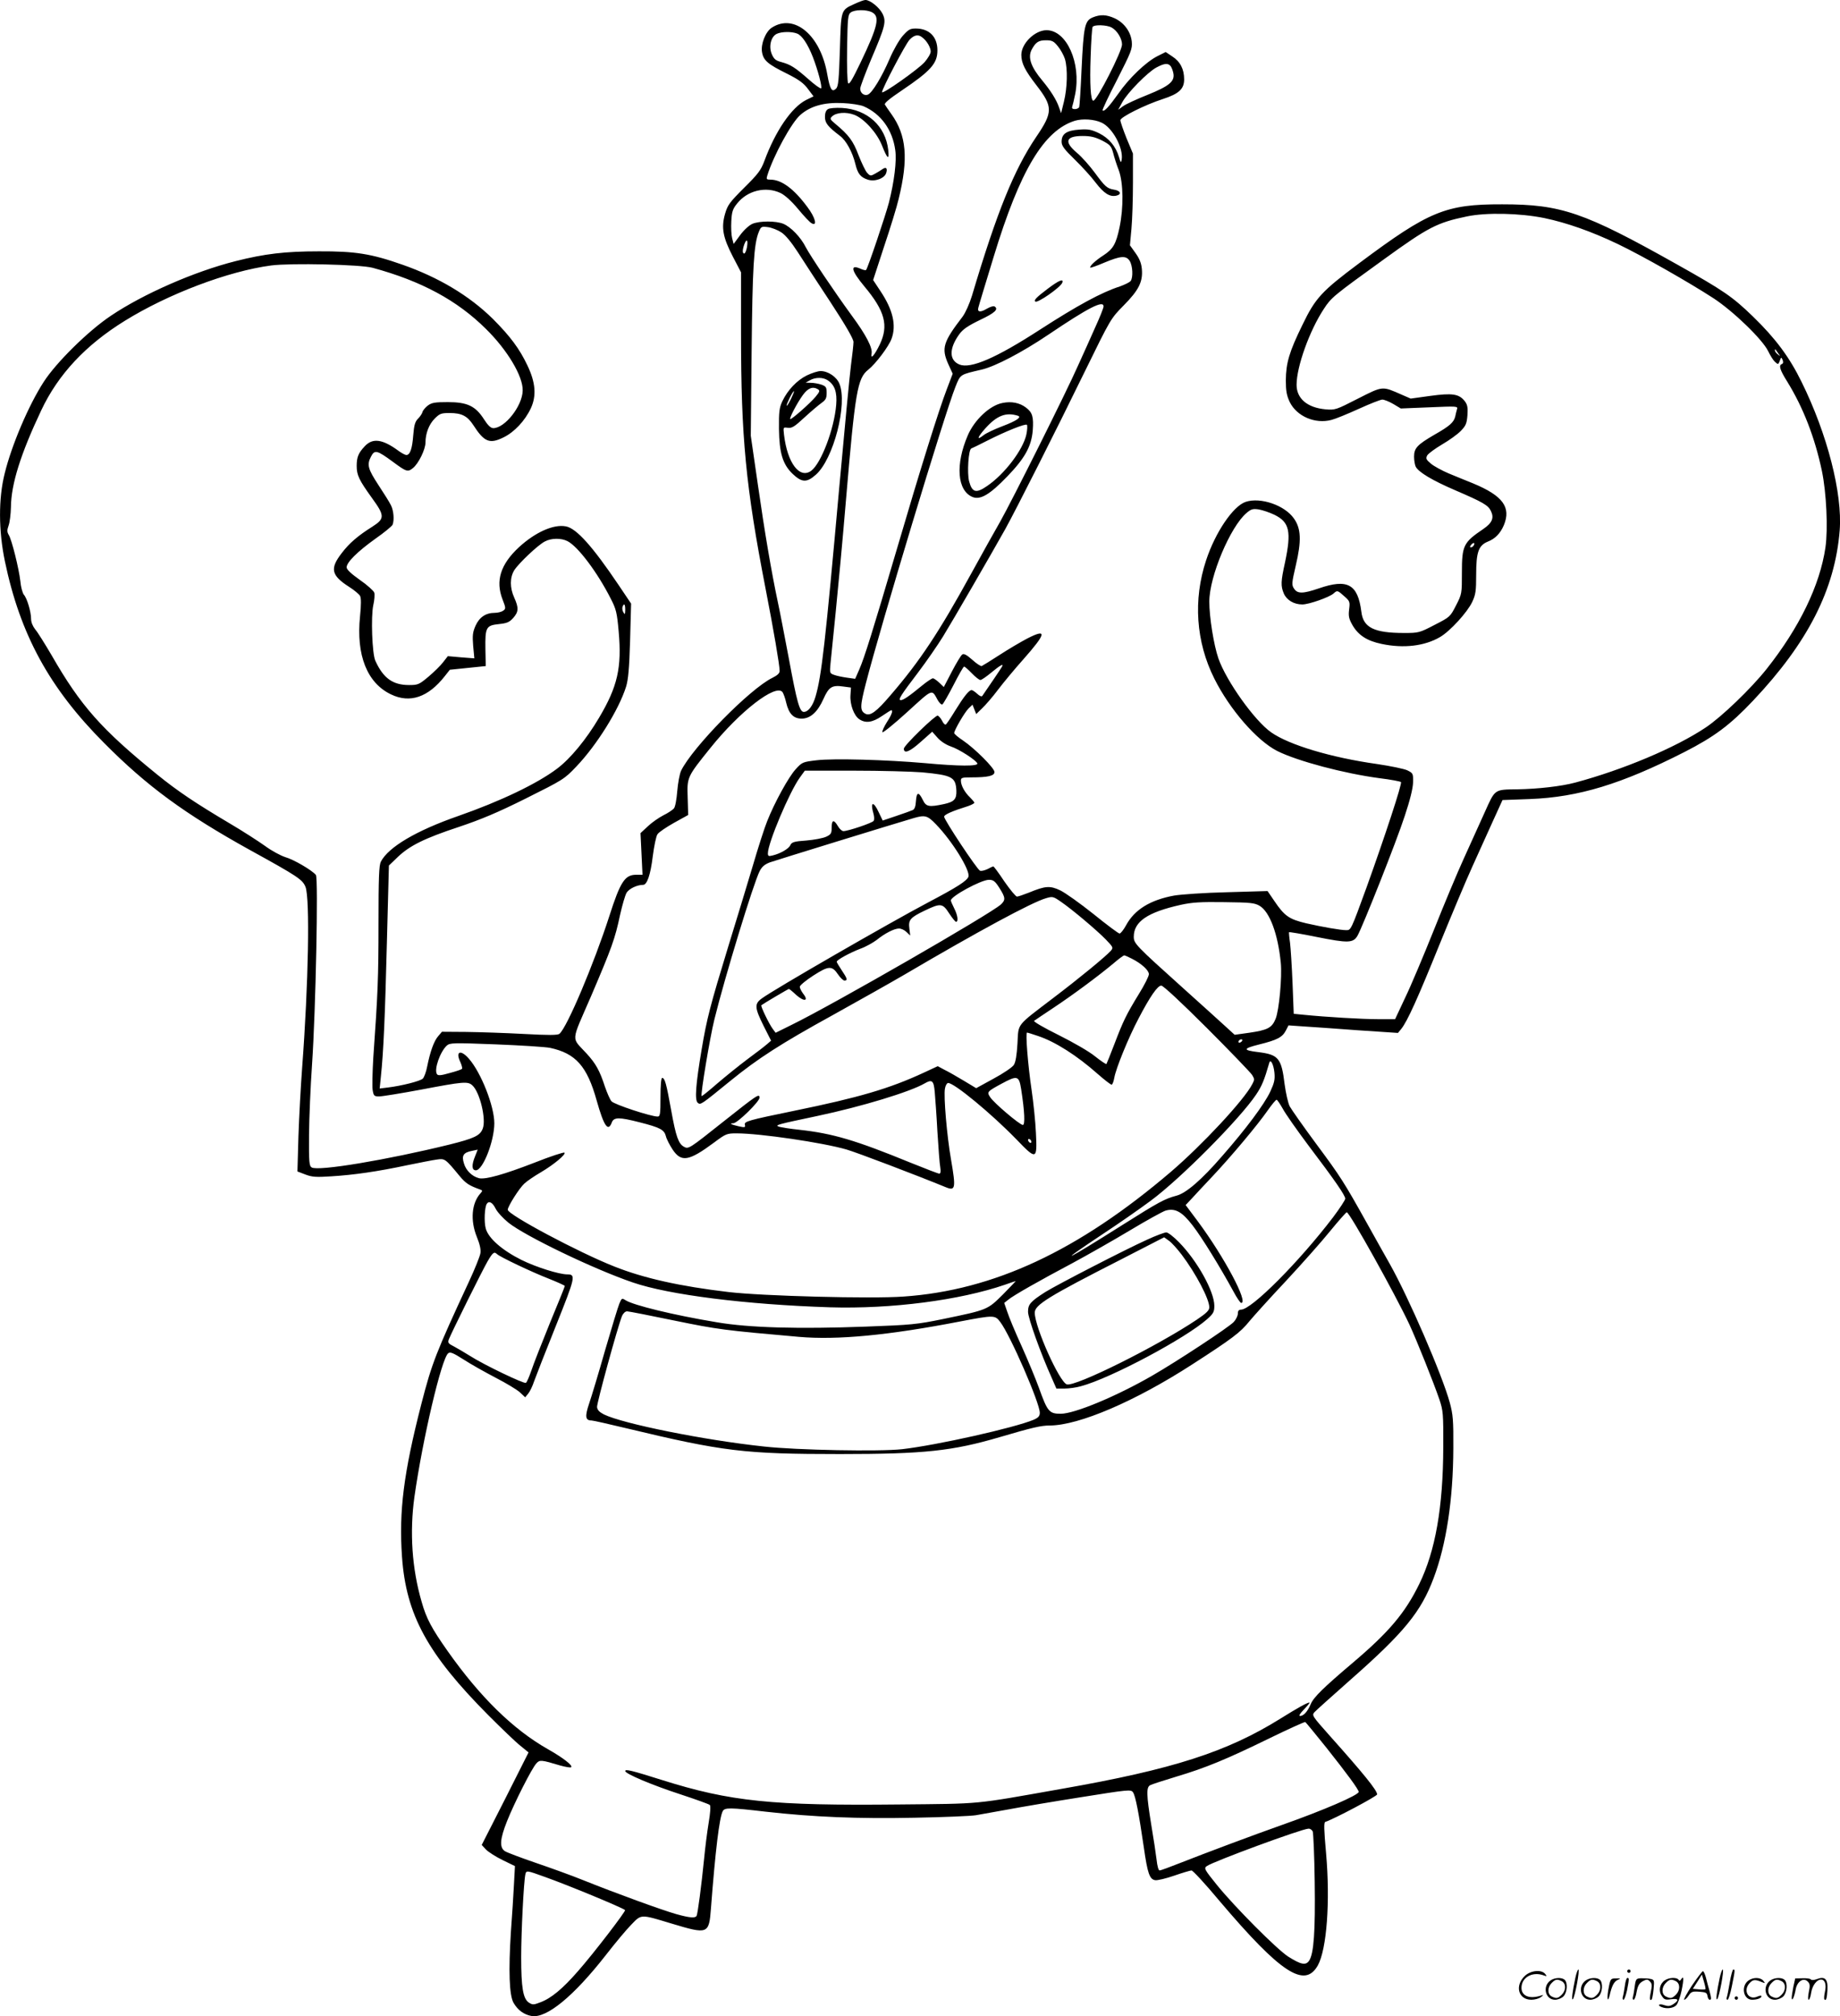 <?xml version="1.0" encoding="UTF-8"?>
<svg xmlns="http://www.w3.org/2000/svg" version="1.0" viewBox="0 0 1096.301 1200.752" preserveAspectRatio="xMidYMid meet">
  <g transform="translate(-0.479,1200.99) scale(0.1,-0.1)" fill="#000000" stroke="none">
    <path d="M5095 11986 c-81 -37 -79 -32 -86 -273 -6 -179 -9 -218 -23 -231 -24 -24 -36 -5 -52 84 -40 235 -197 366 -331 279 -37 -24 -66 -98 -58 -145 8 -50 34 -72 147 -128 72 -36 101 -57 126 -91 l34 -45 -45 -22 c-86 -44 -182 -184 -248 -363 -21 -56 -38 -78 -121 -160 -86 -86 -98 -102 -113 -154 -24 -83 -13 -141 46 -255 l49 -94 0 -367 c0 -615 28 -909 146 -1516 48 -246 84 -457 84 -491 0 -14 -13 -26 -43 -41 -134 -65 -476 -414 -544 -553 -9 -19 -19 -74 -23 -122 -4 -50 -12 -94 -20 -103 -8 -9 -36 -28 -63 -41 -27 -14 -69 -43 -93 -66 l-43 -40 6 -124 6 -124 -38 0 c-67 0 -94 -41 -160 -247 -91 -282 -252 -664 -297 -700 -10 -9 -65 -9 -213 -1 -110 6 -264 11 -343 12 l-144 1 -23 -27 c-25 -29 -47 -91 -65 -180 -6 -32 -18 -64 -26 -72 -15 -15 -126 -43 -208 -53 l-49 -6 7 69 c16 150 25 363 36 801 l12 458 52 50 c71 68 159 112 365 180 131 44 230 85 400 170 222 111 228 114 301 191 121 127 252 337 295 474 13 42 19 108 24 275 l6 220 -74 110 c-155 230 -252 339 -315 350 -73 14 -182 -35 -279 -124 -110 -102 -141 -200 -98 -311 20 -51 20 -56 4 -67 -9 -7 -32 -13 -50 -13 -54 0 -92 -26 -115 -77 -17 -39 -19 -58 -14 -120 l7 -74 -79 6 -79 7 -28 -36 c-15 -20 -55 -59 -87 -86 -56 -47 -63 -50 -116 -50 -97 0 -154 41 -201 145 -19 42 -27 263 -12 331 7 30 9 63 6 74 -4 11 -42 46 -86 76 -52 37 -79 62 -79 75 0 30 66 95 171 170 53 37 99 75 103 84 11 29 6 85 -10 116 -8 17 -42 71 -75 121 -62 95 -69 120 -44 168 22 43 36 39 130 -30 81 -60 89 -63 120 -38 33 26 75 111 75 153 0 54 21 108 55 142 30 30 39 33 89 33 71 0 105 -17 141 -72 65 -101 97 -114 180 -73 64 31 128 99 163 174 34 74 28 153 -21 255 -47 99 -102 173 -206 277 -139 137 -322 247 -540 323 -185 65 -281 80 -496 79 -203 0 -325 -15 -495 -58 -247 -62 -552 -196 -745 -326 -136 -91 -327 -280 -400 -394 -90 -139 -191 -377 -232 -544 -38 -150 -37 -341 1 -524 91 -436 265 -755 591 -1082 257 -259 482 -423 868 -637 285 -157 314 -176 332 -220 27 -69 18 -575 -20 -1078 -8 -107 -18 -290 -22 -406 l-6 -211 47 -18 c39 -15 64 -17 154 -11 134 8 278 29 452 66 74 15 154 31 178 34 48 7 50 5 136 -99 36 -43 56 -56 120 -79 17 -6 17 -8 3 -24 -52 -58 -61 -160 -21 -259 18 -44 25 -76 21 -98 -3 -18 -33 -93 -67 -166 -199 -428 -222 -488 -285 -732 -105 -409 -134 -637 -115 -908 24 -346 152 -580 515 -945 77 -77 162 -159 190 -181 l49 -40 -139 -276 -140 -275 25 -27 c13 -14 58 -43 99 -63 l74 -36 -6 -111 c-3 -60 -11 -186 -18 -279 -15 -233 -10 -381 16 -425 26 -44 62 -70 108 -78 89 -14 249 117 440 361 56 72 125 155 154 184 60 62 53 62 238 6 220 -66 224 -64 236 92 26 341 50 539 70 577 12 22 41 22 256 -3 284 -32 550 -43 888 -36 171 3 335 10 365 15 30 5 116 21 190 34 74 14 269 47 434 73 282 45 299 47 311 30 15 -19 35 -124 65 -329 22 -154 34 -190 68 -195 13 -2 64 10 113 27 49 17 96 31 103 31 8 0 84 -82 168 -183 364 -429 507 -522 585 -382 53 97 74 380 49 665 -13 144 -14 186 -5 189 52 17 309 153 309 164 0 24 -82 125 -284 351 -103 116 -106 120 -89 139 10 11 104 95 209 188 325 286 425 408 501 611 75 199 116 467 117 773 1 167 -2 200 -21 271 -46 167 -244 624 -357 825 -29 52 -90 159 -134 239 -140 251 -160 282 -304 476 -77 104 -148 205 -159 225 -10 20 -23 79 -30 130 -19 157 -36 178 -159 193 -91 11 -90 21 6 45 109 27 139 43 160 83 l16 31 86 -6 c48 -3 195 -13 326 -23 l240 -16 19 23 c37 45 100 186 228 502 71 174 159 384 196 465 37 81 92 203 123 272 l57 125 164 6 c288 11 545 89 920 280 178 91 271 160 409 306 326 345 488 662 516 1014 17 219 -73 572 -227 884 -73 149 -156 260 -290 390 -122 118 -174 154 -454 311 -552 310 -688 357 -1040 357 -337 1 -437 -41 -851 -350 -225 -168 -262 -208 -339 -368 -79 -161 -98 -227 -99 -330 0 -64 5 -90 23 -129 42 -86 152 -133 249 -107 24 6 97 36 163 66 66 30 129 55 140 55 11 0 41 -12 65 -26 l45 -27 171 7 c162 7 170 7 164 -11 -3 -10 -8 -30 -11 -45 -9 -34 -33 -56 -125 -108 -101 -59 -120 -79 -120 -130 0 -23 5 -50 10 -60 18 -33 98 -81 235 -140 165 -71 197 -89 213 -124 20 -41 7 -71 -46 -107 -118 -80 -127 -98 -127 -260 0 -124 0 -127 -35 -195 -35 -68 -36 -69 -128 -116 -90 -47 -95 -48 -182 -48 -178 0 -243 32 -254 126 -21 165 -82 199 -255 139 -94 -32 -126 -32 -146 -1 -15 22 -14 33 10 137 35 148 32 221 -11 281 -55 79 -199 128 -287 99 -75 -25 -181 -181 -236 -348 -78 -235 -61 -486 49 -705 92 -184 253 -369 375 -431 120 -60 398 -134 610 -162 66 -8 123 -19 127 -23 8 -8 -95 -321 -205 -627 -92 -252 -93 -255 -120 -255 -35 0 -143 19 -240 41 -101 24 -129 43 -189 132 l-41 60 -241 -7 c-133 -3 -275 -13 -316 -20 -142 -26 -236 -84 -286 -177 -15 -27 -32 -49 -39 -49 -6 0 -76 52 -155 116 -80 64 -169 127 -198 141 -61 29 -89 27 -186 -13 -33 -13 -65 -24 -72 -24 -7 0 -41 41 -75 90 -33 50 -63 90 -66 90 -2 0 -18 -7 -34 -16 -17 -8 -37 -13 -45 -10 -17 6 -214 303 -214 322 0 12 47 33 143 63 20 7 37 16 37 20 0 4 -12 18 -26 32 -31 29 -54 71 -54 99 0 18 6 20 63 20 98 0 137 9 137 32 0 23 -117 140 -188 188 -29 19 -52 39 -52 44 0 17 63 125 86 147 l23 22 11 -28 11 -28 35 34 c20 19 63 68 95 111 32 42 99 123 150 180 138 156 144 186 26 126 -40 -21 -115 -65 -167 -99 -52 -34 -100 -63 -106 -66 -6 -2 -32 15 -57 38 -35 31 -51 38 -60 30 -7 -5 -35 -51 -61 -101 l-48 -92 -27 26 c-15 14 -32 26 -38 26 -6 0 -35 -19 -63 -42 -79 -65 -113 -88 -128 -88 -19 0 -2 27 103 165 50 66 117 163 149 215 56 91 282 481 371 640 62 112 301 584 474 939 153 312 153 313 231 392 90 91 115 141 108 217 -3 35 -15 63 -38 95 l-33 46 9 98 c5 54 9 177 9 273 l0 175 -38 91 c-20 50 -37 99 -37 108 0 18 145 91 253 126 96 31 127 60 127 117 0 61 -23 106 -71 137 l-39 26 -50 -25 c-67 -34 -169 -131 -233 -224 -55 -77 -83 -108 -93 -99 -3 3 36 86 87 184 84 166 91 182 87 226 -6 59 -46 113 -102 139 -49 22 -85 24 -131 5 -47 -20 -54 -52 -66 -306 -5 -118 -12 -221 -14 -227 -2 -7 -14 -13 -26 -13 -14 0 -19 5 -16 14 3 8 11 42 18 76 36 185 -51 380 -171 380 -69 0 -150 -79 -150 -147 0 -50 22 -93 90 -181 99 -128 99 -160 -1 -307 -132 -195 -234 -446 -383 -946 -15 -49 -39 -102 -56 -125 -116 -151 -127 -188 -86 -281 l27 -59 -35 -92 c-47 -122 -159 -480 -296 -947 -146 -496 -195 -652 -225 -721 l-25 -57 -50 7 c-28 4 -62 11 -77 17 -25 9 -25 12 -20 67 3 31 17 170 31 307 14 138 42 437 61 665 55 648 68 727 133 778 45 36 122 138 139 185 29 80 8 171 -65 281 l-45 68 66 202 c37 110 76 237 86 281 59 240 47 379 -43 505 -18 25 -35 50 -39 57 -5 8 29 36 99 83 175 118 214 162 214 240 0 81 -49 130 -129 130 -34 0 -44 -6 -78 -44 -21 -24 -56 -85 -78 -137 -46 -107 -104 -203 -130 -213 -22 -8 -45 10 -45 36 0 11 29 88 64 172 86 201 92 227 69 274 -19 38 -74 82 -102 82 -9 0 -38 -11 -66 -24z m105 -49 c49 -25 36 -83 -68 -300 -49 -102 -68 -134 -74 -122 -5 8 -8 103 -6 211 3 180 5 197 22 210 24 17 92 18 126 1z m1428 -91 c33 -18 62 -66 62 -101 0 -41 -150 -335 -171 -335 -16 0 -22 100 -16 262 3 92 8 172 12 178 9 14 85 12 113 -4z m-1874 -36 c29 -11 63 -61 94 -140 29 -75 57 -179 49 -186 -3 -4 -37 20 -74 53 -83 73 -108 88 -162 103 -35 9 -45 18 -58 48 -19 45 -5 103 29 120 29 14 89 15 122 2z m746 -23 c27 -20 50 -60 50 -84 0 -13 -17 -41 -37 -64 -40 -44 -253 -194 -253 -178 0 20 140 287 164 312 27 29 52 34 76 14z m808 -53 c16 -19 35 -54 42 -76 17 -59 14 -171 -6 -253 l-17 -69 -13 36 c-15 44 -50 99 -98 157 -69 82 -88 138 -65 184 24 45 41 57 85 57 37 0 47 -5 72 -36z m671 -117 c6 -8 14 -27 17 -44 9 -48 -25 -76 -154 -128 -63 -25 -128 -55 -145 -67 l-30 -22 24 44 c31 58 153 181 204 208 47 25 68 27 84 9z m-1829 -240 c104 -45 173 -141 189 -262 9 -64 -6 -186 -38 -312 -21 -79 -126 -391 -136 -401 -3 -3 -16 0 -30 6 -68 31 -60 -8 20 -104 123 -147 145 -233 92 -345 -32 -66 -57 -94 -49 -54 6 34 -33 110 -118 225 -105 144 -246 354 -274 407 -30 60 -89 121 -134 140 -45 18 -140 18 -184 0 -20 -9 -50 -36 -73 -67 l-39 -53 -9 34 c-5 19 -7 64 -5 101 3 56 8 73 34 105 62 79 172 105 260 63 26 -13 65 -48 104 -95 34 -41 70 -80 81 -85 35 -20 22 34 -25 96 -81 110 -155 164 -221 164 -23 0 -25 3 -19 23 36 118 145 318 198 363 61 53 142 75 251 70 50 -2 106 -11 125 -19z m1417 -97 c66 -29 132 -152 121 -221 -4 -21 -6 -19 -16 15 -19 64 -60 113 -118 142 -46 22 -64 26 -118 22 -76 -5 -106 -25 -106 -72 0 -24 14 -44 78 -106 42 -41 99 -103 125 -138 50 -65 85 -87 125 -77 31 8 23 29 -14 35 -43 7 -55 18 -116 101 -31 42 -79 96 -107 119 -78 66 -66 100 34 100 47 0 74 -6 116 -27 48 -25 55 -33 66 -73 6 -25 21 -72 34 -105 27 -75 29 -221 4 -340 -21 -99 -38 -128 -96 -166 -47 -30 -85 -66 -78 -73 2 -2 40 11 84 30 96 40 129 43 150 11 19 -29 22 -101 6 -121 -7 -8 -36 -22 -64 -32 -109 -35 -254 -114 -477 -258 -261 -169 -412 -234 -479 -207 -62 26 -62 95 -1 180 23 31 51 50 125 86 89 42 111 64 85 80 -6 4 -27 -3 -46 -14 -38 -23 -58 -20 -50 7 2 10 43 145 91 302 157 516 300 754 485 811 45 13 114 9 157 -11z m2640 -569 c133 -28 279 -79 438 -155 148 -71 422 -227 570 -323 120 -79 292 -246 325 -315 12 -25 30 -54 40 -63 19 -17 20 -17 29 6 8 23 9 23 17 5 5 -13 3 -21 -4 -24 -21 -7 -13 -34 32 -106 95 -154 164 -332 206 -531 27 -130 37 -345 21 -456 -33 -225 -155 -477 -351 -724 -93 -117 -270 -287 -364 -349 -180 -120 -492 -251 -776 -327 -82 -22 -221 -38 -345 -40 -139 -2 -131 3 -195 -139 -31 -69 -87 -192 -124 -274 -38 -83 -118 -274 -178 -425 -61 -152 -137 -333 -171 -403 l-60 -128 -101 0 c-97 0 -313 13 -442 26 l-61 6 -7 182 c-4 99 -11 208 -15 241 -5 33 -7 62 -6 63 2 2 75 -10 163 -28 190 -38 219 -37 245 7 31 55 233 563 282 715 31 93 48 162 49 198 1 53 0 55 -34 72 -19 9 -101 26 -183 38 -270 38 -521 113 -628 188 -99 69 -268 306 -315 441 -27 78 -54 244 -54 338 0 149 125 446 222 528 27 23 38 26 72 21 23 -4 65 -18 94 -32 90 -44 102 -99 63 -284 -25 -113 -26 -140 -7 -185 17 -39 60 -65 110 -65 40 0 161 43 186 65 22 20 24 20 64 -16 33 -29 35 -33 29 -79 -5 -41 -1 -56 21 -95 35 -59 86 -92 172 -110 132 -28 257 -13 349 41 60 35 162 147 191 208 21 44 24 66 24 163 0 135 14 174 69 197 44 17 75 49 96 98 44 107 -6 175 -181 248 -41 16 -107 44 -147 60 -40 17 -88 43 -106 58 -29 24 -32 31 -23 49 7 12 47 41 89 66 43 25 93 61 112 81 30 31 35 44 39 93 3 48 0 63 -17 85 -34 42 -73 48 -205 30 l-116 -16 -53 23 c-118 52 -111 53 -261 -23 -131 -67 -136 -69 -194 -64 -108 10 -172 64 -172 146 0 108 77 323 163 453 44 67 53 75 358 295 264 191 316 218 494 255 115 24 314 20 462 -10z m-4547 -85 c25 -16 60 -59 97 -116 32 -50 120 -185 196 -300 93 -142 137 -219 137 -237 0 -16 -7 -77 -15 -138 -8 -60 -39 -389 -70 -730 -83 -925 -105 -1120 -141 -1243 -16 -55 -43 -92 -70 -92 -25 0 -41 57 -89 317 -26 136 -55 289 -66 338 -37 174 -78 413 -119 700 l-42 290 5 500 c5 499 13 642 43 714 13 32 16 33 55 28 22 -3 58 -17 79 -31z m-205 -90 c-4 -20 -11 -36 -16 -36 -12 0 -11 23 1 56 14 36 23 24 15 -20z m-2230 -121 c291 -79 504 -194 676 -365 127 -125 221 -282 218 -367 -2 -91 -106 -223 -175 -223 -15 0 -32 16 -55 52 -51 80 -100 103 -216 103 -77 0 -96 -3 -120 -21 -15 -12 -29 -29 -31 -38 -2 -9 -14 -27 -26 -39 -18 -18 -24 -38 -29 -99 -6 -80 -19 -118 -41 -118 -7 0 -28 11 -47 25 -95 70 -154 78 -201 27 -38 -40 -48 -65 -48 -117 0 -55 14 -84 91 -191 77 -106 77 -123 2 -171 -86 -54 -137 -98 -182 -157 -72 -93 -63 -133 45 -202 30 -19 58 -43 64 -53 7 -13 7 -52 0 -121 -24 -232 42 -398 185 -466 113 -54 221 -17 320 109 l30 38 107 11 107 11 -2 101 c-2 130 4 141 80 149 48 5 63 11 86 37 32 36 33 60 6 120 -27 59 -27 120 0 164 27 42 141 150 182 171 39 21 98 21 135 2 63 -32 179 -187 258 -343 32 -62 37 -83 47 -195 19 -215 -6 -327 -117 -514 -75 -127 -170 -243 -250 -303 -118 -89 -337 -194 -589 -282 -250 -87 -416 -185 -461 -272 -11 -22 -14 -94 -14 -370 0 -323 -4 -416 -31 -797 -5 -84 -7 -171 -4 -192 6 -36 9 -39 39 -39 18 0 129 18 247 40 253 48 281 51 308 26 45 -40 84 -203 62 -258 -16 -42 -51 -58 -199 -95 -371 -91 -783 -160 -820 -136 -15 9 -17 32 -16 194 1 101 9 290 18 419 22 320 38 1110 23 1129 -23 28 -132 92 -182 106 -28 9 -82 38 -120 66 -39 28 -135 90 -215 137 -199 118 -307 190 -430 290 -331 269 -454 407 -628 710 -40 68 -83 137 -97 153 -15 19 -25 43 -25 63 0 42 -24 123 -43 144 -8 10 -18 46 -21 81 -9 77 -51 246 -69 275 -10 17 -11 28 -1 56 7 19 13 69 14 110 1 136 58 317 180 575 101 215 265 390 498 534 258 160 616 296 873 330 117 15 531 6 604 -14z m4355 -230 c0 -9 -22 -64 -49 -123 -26 -59 -72 -161 -102 -227 -69 -157 -392 -802 -464 -930 -32 -55 -109 -194 -173 -310 -192 -350 -306 -522 -480 -724 -85 -100 -122 -127 -151 -112 -33 18 -33 43 3 182 88 342 471 1610 533 1764 31 77 25 73 158 104 80 19 239 102 395 207 240 162 330 208 330 169z m4020 -280 c14 -19 14 -19 -2 -6 -10 7 -18 18 -18 24 0 6 1 8 3 6 1 -2 9 -13 17 -24z m-1815 -1144 c-3 -6 -11 -11 -17 -11 -6 0 -6 6 2 15 14 17 26 13 15 -4z m-5055 -383 c-1 -28 -2 -30 -11 -15 -6 10 -8 25 -5 33 9 24 16 16 16 -18z m2244 -340 c-6 -11 -86 -129 -116 -172 -4 -7 -16 -2 -31 12 -13 12 -28 22 -33 22 -16 0 -46 -38 -98 -122 -26 -43 -51 -80 -56 -83 -5 -3 -15 7 -22 22 -7 14 -19 28 -26 31 -14 4 -202 -178 -202 -197 0 -32 34 -19 99 39 l70 62 31 -35 c18 -21 50 -42 78 -52 52 -17 153 -83 160 -102 5 -17 -107 -17 -313 2 -227 20 -544 29 -645 17 -83 -10 -86 -11 -125 -54 -42 -46 -125 -197 -169 -308 -15 -36 -54 -157 -87 -270 -34 -113 -99 -329 -146 -480 -106 -347 -127 -426 -158 -612 -35 -207 -42 -300 -23 -316 17 -14 18 -13 195 131 162 132 300 221 609 391 153 85 347 194 429 242 439 258 758 430 841 454 40 12 44 11 89 -20 66 -45 211 -167 268 -225 45 -47 46 -49 30 -68 -33 -36 -186 -162 -343 -281 -224 -171 -206 -148 -213 -271 -4 -69 -11 -112 -22 -128 -8 -13 -62 -50 -120 -81 l-104 -57 -73 44 c-40 24 -92 54 -115 65 l-41 22 -84 -39 c-205 -95 -387 -148 -768 -226 -282 -58 -303 -64 -297 -85 4 -15 -1 -16 -37 -8 -45 10 -59 18 -32 18 24 0 156 129 156 152 0 27 -13 18 -215 -142 -204 -162 -208 -165 -235 -150 -33 18 -48 61 -76 216 -29 161 -38 194 -54 194 -6 0 -10 -43 -10 -115 0 -100 -2 -115 -17 -115 -40 0 -259 72 -275 91 -9 10 -26 50 -39 87 -31 96 -55 138 -108 196 -94 103 -97 60 25 342 124 290 143 342 173 484 13 58 30 117 39 133 15 24 62 47 99 47 23 0 44 61 57 170 8 61 20 120 28 131 7 12 52 42 98 68 l85 47 -3 104 c-4 122 -4 122 136 296 175 218 389 383 429 332 5 -7 16 -35 22 -63 16 -67 44 -95 92 -95 52 0 95 39 130 117 32 72 51 84 119 74 l45 -6 -3 -45 c-4 -56 21 -123 53 -144 38 -25 78 -19 134 19 28 19 53 35 56 35 12 0 3 -27 -26 -71 -17 -27 -29 -54 -27 -60 2 -6 69 48 148 120 156 142 145 138 182 71 10 -17 22 -29 28 -25 5 3 35 55 66 115 31 61 59 110 63 110 4 0 25 -18 46 -40 21 -22 44 -40 51 -40 7 0 36 20 66 45 53 44 76 56 62 33z m-474 -628 c178 -17 199 -28 203 -109 2 -51 -14 -67 -74 -80 -89 -19 -107 -16 -126 25 -25 50 -37 48 -41 -8 -2 -32 -8 -48 -20 -53 -9 -4 -53 -20 -98 -35 l-80 -27 -23 48 c-32 70 -53 65 -32 -7 5 -17 6 -37 1 -43 -7 -12 -152 -61 -180 -61 -9 0 -24 14 -33 30 -24 41 -37 38 -37 -9 0 -34 -4 -41 -32 -54 -18 -9 -72 -19 -119 -23 -73 -5 -87 -10 -95 -27 -9 -22 -60 -51 -106 -62 -24 -6 -28 -4 -28 13 0 61 129 367 191 452 l29 40 293 0 c160 0 344 -5 407 -10z m81 -309 c98 -101 205 -275 194 -312 -8 -25 -70 -64 -239 -153 -231 -122 -924 -521 -993 -573 -44 -32 -42 -55 11 -162 l45 -89 -22 -19 c-12 -11 -65 -52 -117 -90 -52 -39 -135 -106 -184 -148 -48 -42 -89 -75 -91 -73 -7 9 49 347 76 456 61 248 232 809 270 884 14 27 30 40 61 52 37 13 761 236 858 264 66 19 81 15 131 -37z m378 -379 c37 -58 38 -72 9 -99 -61 -56 -998 -595 -1243 -715 l-99 -49 -17 23 c-22 29 -74 137 -68 141 11 9 160 97 164 97 3 0 23 -16 45 -37 47 -41 75 -35 40 9 -11 15 -20 33 -20 41 0 8 36 38 81 67 92 59 111 60 148 5 13 -19 30 -35 37 -35 21 0 17 12 -16 61 -16 24 -30 47 -30 51 0 11 79 54 142 78 31 11 73 35 95 51 49 40 106 69 134 69 13 0 33 -9 45 -21 l22 -21 -5 41 c-7 52 4 66 92 108 94 45 106 44 145 -17 18 -27 36 -50 41 -50 15 0 10 39 -11 80 -11 22 -20 43 -20 47 0 25 179 122 226 123 27 0 37 -7 63 -48z m1551 -107 c60 -36 109 -167 126 -340 8 -84 -10 -282 -31 -333 -22 -54 -48 -67 -158 -83 l-86 -12 -58 53 c-32 29 -143 130 -248 224 -285 256 -295 267 -295 307 0 90 82 146 280 190 68 15 119 18 260 16 156 -2 179 -4 210 -22z m-761 -315 c57 -29 101 -69 101 -92 0 -12 -26 -64 -59 -117 -77 -126 -94 -162 -146 -298 -24 -63 -46 -117 -48 -120 -3 -2 -33 18 -67 45 -35 29 -129 83 -217 127 -85 42 -151 80 -147 85 5 4 59 40 119 80 117 78 264 187 355 263 30 26 59 47 63 47 4 0 25 -9 46 -20z m446 -412 c139 -139 260 -265 270 -280 15 -24 15 -29 1 -55 -48 -94 -299 -363 -486 -523 -550 -469 -1054 -705 -1592 -742 -190 -14 -841 3 -1043 27 -288 34 -504 82 -680 152 -213 84 -635 309 -635 338 0 20 69 129 99 156 16 15 60 45 98 67 78 46 151 107 141 117 -4 4 -84 -22 -177 -59 -186 -72 -294 -102 -333 -93 -41 11 -77 46 -89 88 -15 47 -3 65 49 75 l33 7 -15 -38 c-22 -53 -21 -85 4 -85 42 0 110 174 110 280 0 102 -79 302 -151 384 -49 57 -82 45 -52 -18 9 -20 14 -39 10 -42 -3 -4 -36 -15 -74 -25 -52 -15 -69 -16 -75 -6 -18 28 19 133 59 170 19 16 37 17 292 7 149 -6 295 -15 324 -21 152 -33 220 -109 277 -314 43 -152 68 -189 90 -130 12 32 44 32 165 1 122 -31 147 -44 157 -82 4 -18 23 -54 40 -80 52 -78 97 -70 247 41 71 53 76 55 135 55 139 0 512 -55 654 -96 65 -19 422 -155 590 -224 60 -25 63 -9 33 165 -24 137 -45 377 -36 422 3 18 12 33 19 33 37 0 258 -183 405 -334 122 -127 126 -125 118 37 -3 67 -15 183 -26 257 -22 149 -37 340 -27 340 4 0 33 -9 65 -20 103 -34 233 -117 357 -227 40 -35 76 -63 82 -63 5 0 12 19 16 41 9 54 84 239 145 354 69 132 113 195 135 195 11 0 118 -99 271 -252z m210 -78 c-3 -5 -11 -10 -16 -10 -6 0 -7 5 -4 10 3 6 11 10 16 10 6 0 7 -4 4 -10z m193 -189 c4 -41 -1 -61 -25 -113 -36 -76 -144 -221 -287 -384 -122 -141 -214 -220 -271 -235 -71 -19 -106 -38 -320 -173 -348 -220 -412 -250 -120 -56 94 62 222 151 285 198 179 132 532 488 629 633 34 51 48 84 78 188 7 28 26 -7 31 -58z m-1509 -98 c21 -135 24 -213 10 -213 -18 0 -174 132 -195 166 -20 30 -18 33 67 79 96 52 105 49 118 -32z m-515 -15 c3 -35 11 -142 16 -238 6 -96 13 -192 17 -212 4 -25 2 -38 -6 -38 -6 0 -84 30 -173 66 -325 133 -460 173 -658 195 -58 6 -114 15 -125 19 -25 9 -10 13 232 64 260 55 551 143 638 194 43 25 53 16 59 -50z m2073 -100 c15 -29 84 -127 152 -218 160 -211 221 -300 221 -319 0 -8 -33 -58 -72 -110 -201 -264 -486 -551 -549 -551 -13 0 -19 -7 -19 -24 0 -12 -11 -35 -24 -49 -28 -31 -340 -236 -486 -320 -213 -123 -463 -227 -545 -227 -69 0 -79 12 -130 154 -18 50 -64 161 -102 246 -39 85 -78 179 -87 208 l-18 52 24 19 c29 25 190 116 388 221 85 46 237 132 337 192 100 60 196 113 213 118 57 16 98 -7 161 -89 55 -71 165 -250 243 -393 20 -38 41 -68 46 -68 45 0 -100 272 -257 484 l-74 99 34 36 c18 20 75 81 126 135 111 118 269 306 330 394 24 34 47 62 52 62 4 0 20 -24 36 -52z m-1497 -199 c0 -6 -4 -7 -10 -4 -5 3 -10 11 -10 16 0 6 5 7 10 4 6 -3 10 -11 10 -16z m-3193 -396 c10 -21 45 -59 77 -85 100 -80 509 -277 741 -356 215 -74 676 -132 1175 -148 365 -11 774 42 1044 135 33 12 61 21 62 21 2 0 -33 -36 -76 -80 -92 -91 -90 -91 -357 -146 -156 -32 -189 -35 -458 -45 -404 -15 -698 -7 -890 26 -259 43 -495 101 -543 131 -22 14 -23 13 -37 -20 -8 -19 -46 -144 -85 -278 -38 -134 -81 -276 -95 -317 -26 -77 -23 -101 14 -101 9 0 102 -21 206 -46 580 -139 703 -154 1275 -154 503 0 669 18 952 101 194 57 245 69 298 69 174 1 508 144 847 363 239 154 289 192 341 257 25 30 122 138 218 240 95 102 214 236 264 298 50 61 95 112 99 112 17 0 291 -492 374 -670 45 -98 143 -343 178 -445 22 -66 24 -84 23 -285 -1 -356 -47 -618 -143 -814 -84 -172 -180 -286 -396 -469 -176 -149 -234 -206 -251 -247 -18 -43 -42 -70 -63 -70 -10 0 -1 14 24 40 21 22 36 40 32 40 -14 0 -69 -31 -172 -95 -319 -199 -642 -303 -1305 -419 -536 -95 -468 -88 -967 -93 -758 -8 -1006 17 -1415 146 -181 57 -218 66 -218 53 0 -16 158 -83 330 -139 91 -30 169 -58 174 -63 6 -6 3 -48 -7 -107 -9 -54 -21 -150 -27 -213 -16 -160 -38 -329 -45 -341 -9 -14 -42 -11 -121 11 -85 24 -362 125 -549 200 -71 29 -202 76 -290 106 -87 30 -170 61 -182 69 -33 22 -30 71 13 179 43 108 148 316 175 344 20 22 28 21 142 -13 32 -9 62 -14 65 -10 11 10 -48 56 -140 108 -206 117 -403 310 -595 582 -96 136 -128 195 -156 295 -58 198 -72 415 -43 625 49 345 161 822 201 855 12 10 29 3 92 -37 43 -28 129 -76 192 -109 62 -32 127 -71 144 -87 l31 -29 18 22 c10 12 26 45 35 73 10 28 68 177 130 331 116 290 120 306 68 306 -49 0 -186 43 -273 86 -116 58 -197 129 -213 187 -11 40 -7 126 6 147 13 20 34 9 52 -27z m9 -272 c17 -17 207 -107 307 -146 53 -21 97 -41 97 -44 0 -4 -40 -103 -89 -221 -48 -118 -98 -245 -110 -282 -13 -37 -27 -71 -33 -74 -11 -7 -251 108 -332 160 -30 19 -73 44 -95 56 -36 18 -39 23 -32 43 16 41 199 410 231 465 31 53 39 59 56 43z m1057 -396 c258 -53 297 -58 742 -97 228 -20 534 9 962 92 200 38 206 38 237 -3 60 -78 236 -483 236 -541 0 -20 -8 -29 -37 -42 -116 -48 -574 -151 -783 -175 -133 -15 -628 -6 -824 16 -356 38 -838 135 -953 191 -27 14 -39 26 -41 44 -2 22 122 475 149 543 7 15 19 27 30 27 10 0 137 -25 282 -55z m3884 -2543 c123 -155 193 -250 193 -264 0 -19 -210 -110 -460 -198 -170 -60 -450 -165 -600 -224 -63 -25 -120 -46 -126 -46 -7 0 -14 27 -18 63 -4 34 -18 128 -32 210 -29 179 -30 223 -6 235 9 5 80 28 156 51 174 52 296 102 556 229 113 55 208 98 212 96 4 -3 60 -71 125 -152z m-81 -499 c4 -10 10 -145 12 -301 4 -294 -5 -426 -33 -469 -20 -30 -49 -24 -125 24 -68 44 -318 295 -425 427 -75 93 -78 99 -60 112 37 27 566 222 606 223 9 1 20 -7 25 -16z m-4576 -271 c143 -51 462 -183 479 -198 6 -6 -189 -260 -279 -362 -93 -107 -161 -163 -225 -187 -41 -16 -47 -16 -69 -2 -35 23 -46 90 -46 271 0 147 15 447 25 493 6 24 7 24 115 -15z M4938 11360 c-12 -7 -18 -23 -18 -46 0 -37 17 -58 89 -113 37 -27 75 -97 92 -167 14 -59 31 -80 74 -94 42 -14 100 7 110 40 9 28 -1 38 -23 22 -9 -6 -29 -19 -44 -27 -25 -14 -29 -14 -47 6 -10 11 -33 59 -51 105 -32 85 -58 120 -139 187 -30 25 -33 30 -19 43 24 24 83 29 133 10 59 -23 135 -107 165 -183 32 -81 44 -89 37 -26 -16 142 -124 241 -275 250 -38 2 -75 -1 -84 -7z M6247 10290 c-67 -51 -83 -67 -74 -76 12 -12 150 84 161 112 10 27 -21 14 -87 -36z M4812 9774 c-59 -29 -115 -88 -146 -154 -18 -39 -21 -62 -20 -165 2 -143 22 -210 81 -267 55 -52 84 -54 138 -6 106 92 191 423 141 543 -17 41 -68 75 -112 75 -16 0 -53 -12 -82 -26z m126 -30 c41 -28 55 -71 49 -145 -12 -145 -90 -349 -149 -393 -69 -50 -142 46 -162 215 -5 45 -5 45 23 41 24 -3 40 7 97 60 38 35 84 74 102 87 27 19 32 29 32 61 0 34 -4 39 -31 49 -18 6 -46 11 -63 11 l-31 1 25 14 c33 19 80 19 108 -1z m-59 -53 c12 -8 9 -15 -14 -43 -33 -40 -147 -140 -152 -134 -6 6 41 96 76 144 31 42 59 52 90 33z m-161 -56 c-12 -24 -23 -43 -26 -41 -4 5 36 86 43 86 3 0 -5 -20 -17 -45z M5978 9610 c-75 -14 -167 -100 -207 -193 -75 -174 -63 -329 28 -367 47 -19 103 14 208 123 104 108 143 178 151 273 6 82 -2 108 -41 137 -37 28 -86 38 -139 27z m91 -76 c26 -8 -8 -31 -93 -63 -47 -18 -96 -41 -111 -53 -43 -34 -38 -14 10 40 69 77 123 98 194 76z m51 -112 c-20 -91 -129 -235 -233 -306 -66 -46 -90 -40 -108 27 -13 49 -4 190 13 196 6 2 47 22 92 45 114 58 230 104 239 96 4 -3 3 -30 -3 -58z M6840 4627 c-131 -59 -536 -268 -607 -312 -89 -57 -103 -73 -103 -118 0 -37 75 -247 141 -393 l28 -64 48 0 c26 0 71 6 98 14 177 47 627 287 754 401 36 32 41 43 41 79 -1 85 -101 266 -211 378 -31 32 -65 58 -75 58 -11 0 -62 -19 -114 -43z m205 -89 c86 -114 165 -265 165 -314 0 -18 -16 -34 -72 -72 -235 -158 -727 -403 -777 -387 -44 14 -191 341 -191 427 0 46 78 95 518 319 l253 130 29 -21 c16 -11 49 -48 75 -82z M9391 230 c-18 -85 -24 -135 -15 -127 12 11 43 177 33 177 -4 0 -12 -22 -18 -50z M9700 270 c0 -5 5 -10 10 -10 6 0 10 5 10 10 0 6 -4 10 -10 10 -5 0 -10 -4 -10 -10z M10251 230 c-18 -85 -24 -135 -15 -127 12 11 43 177 33 177 -4 0 -12 -22 -18 -50z M10311 203 c-7 -42 -15 -82 -18 -90 -3 -7 -1 -13 5 -13 5 0 17 37 26 83 19 95 19 97 8 97 -4 0 -14 -34 -21 -77z M9091 243 c-63 -59 -40 -143 38 -143 20 0 46 7 57 16 18 14 18 15 -6 7 -64 -19 -110 0 -110 48 0 61 63 98 130 75 22 -8 23 -7 11 8 -22 27 -85 21 -120 -11z M10086 185 c-31 -47 -52 -85 -46 -85 5 0 17 11 26 25 15 23 23 26 63 23 39 -3 46 -6 49 -25 2 -13 8 -23 13 -23 11 0 11 6 0 50 -6 19 -15 54 -21 78 -6 23 -14 42 -19 42 -4 0 -33 -38 -65 -85z m80 -22 c-2 -3 -20 -3 -40 -1 l-35 3 27 42 27 43 12 -42 c7 -23 11 -43 9 -45z M9243 215 c-50 -35 -31 -115 27 -115 17 0 39 9 50 20 22 22 27 79 8 98 -16 16 -59 15 -85 -3z m68 -5 c25 -14 25 -54 -1 -80 -23 -23 -33 -24 -61 -10 -25 14 -25 54 1 80 23 23 33 24 61 10z M9453 215 c-50 -35 -31 -115 27 -115 17 0 39 9 50 20 22 22 27 79 8 98 -16 16 -59 15 -85 -3z m68 -5 c25 -14 25 -54 -1 -80 -23 -23 -33 -24 -61 -10 -25 14 -25 54 1 80 23 23 33 24 61 10z M9590 173 c-12 -56 -8 -100 5 -48 13 57 26 83 48 93 20 9 19 10 -10 9 -31 0 -33 -2 -43 -54z M9686 183 c-4 -27 -9 -56 -12 -65 -3 -10 -1 -18 4 -18 5 0 14 26 21 57 13 68 13 73 2 73 -5 0 -12 -21 -15 -47z M9745 181 c-3 -25 -8 -54 -11 -63 -3 -10 -1 -18 4 -18 6 0 14 21 18 47 7 36 15 51 36 63 25 13 29 13 43 -1 13 -13 14 -24 6 -60 -9 -41 -8 -59 5 -47 3 3 8 31 11 61 5 53 4 56 -18 61 -13 3 -38 4 -56 4 -29 -1 -32 -4 -38 -47z M9923 215 c-30 -21 -38 -62 -17 -92 14 -22 21 -25 55 -20 45 6 50 -5 14 -29 -20 -13 -31 -14 -55 -6 -30 11 -44 -1 -14 -12 30 -12 71 -6 87 12 9 10 23 49 31 87 14 68 13 93 -3 66 -6 -9 -11 -10 -15 -2 -10 16 -58 14 -83 -4z m68 -5 c25 -14 25 -54 -1 -80 -23 -23 -33 -24 -61 -10 -25 14 -25 54 1 80 23 23 33 24 61 10z M10423 215 c-47 -33 -32 -115 21 -115 31 0 56 10 56 21 0 5 -11 4 -24 -2 -55 -25 -89 38 -45 82 20 20 31 21 74 3 18 -7 18 -6 6 9 -17 21 -59 22 -88 2z M10553 215 c-50 -35 -31 -115 27 -115 17 0 39 9 50 20 22 22 27 79 8 98 -16 16 -59 15 -85 -3z m68 -5 c25 -14 25 -54 -1 -80 -23 -23 -33 -24 -61 -10 -25 14 -25 54 1 80 23 23 33 24 61 10z M10690 178 c-5 -27 -10 -57 -10 -66 1 -27 16 5 24 51 9 47 47 71 72 45 13 -13 14 -24 6 -62 -5 -25 -6 -46 -1 -46 5 0 12 19 15 42 7 43 33 78 59 78 23 0 33 -29 23 -73 -5 -22 -6 -42 -3 -45 10 -11 15 6 18 58 3 64 -15 81 -63 63 -18 -7 -32 -7 -36 -2 -3 5 -25 8 -49 7 l-44 -1 -11 -49z M10340 110 c0 -5 5 -10 10 -10 6 0 10 5 10 10 0 6 -4 10 -10 10 -5 0 -10 -4 -10 -10z"></path>
  </g>
</svg>
